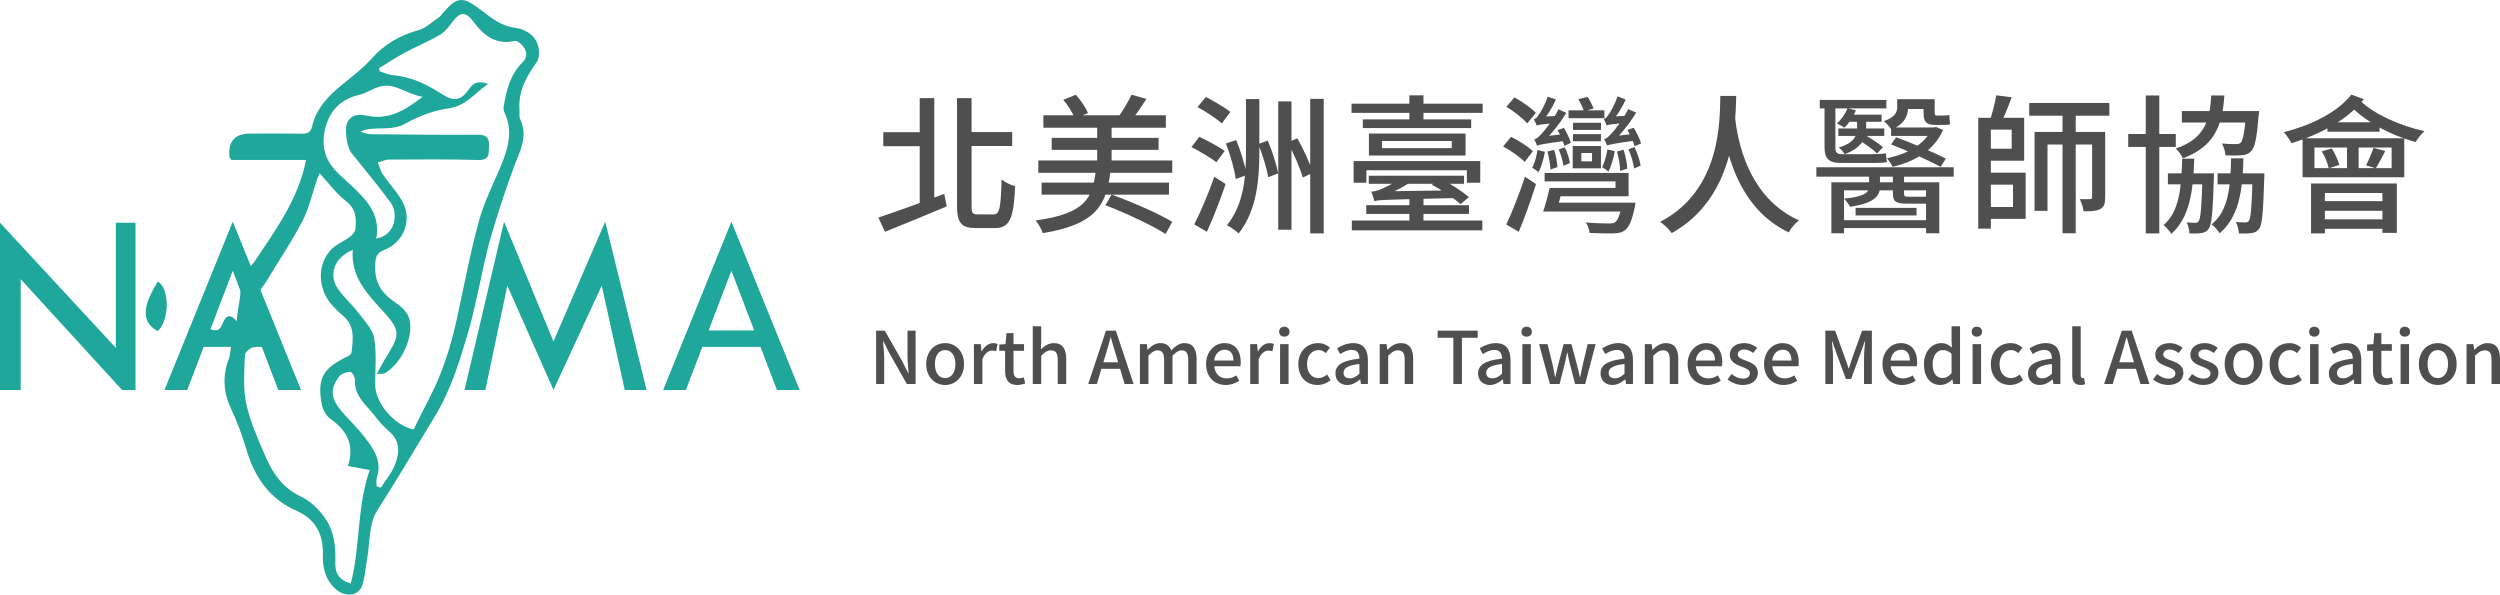 <svg width="185" height="44" viewBox="0 0 185 44" fill="none" xmlns="http://www.w3.org/2000/svg">
<path d="M171.271 10.915V12.444H176.98V10.915H171.271ZM170.391 10.233H177.915V13.116H170.391V10.233ZM172.228 9.046H176.089V9.75H172.228V9.046ZM173.68 10.476H174.538V12.786H173.68V10.476ZM171.81 11.201L172.547 10.982C172.789 11.355 173.02 11.861 173.108 12.203L172.327 12.456C172.261 12.114 172.052 11.586 171.81 11.201ZM175.638 10.938L176.507 11.18C176.265 11.652 176.012 12.136 175.803 12.456L175.088 12.236C175.275 11.873 175.517 11.312 175.638 10.938ZM171.018 13.578H177.365V17.23H176.298V14.281H172.041V17.273H171.018V13.578ZM171.612 14.886H176.749V15.601H171.612V14.886ZM171.623 16.229H176.749V16.933H171.623V16.229ZM173.999 7L174.923 7.341C173.735 8.87 171.656 9.948 169.577 10.597C169.467 10.387 169.181 9.97 169.005 9.783C171.029 9.266 172.987 8.309 173.999 7ZM174.648 7.44C175.649 8.441 177.607 9.31 179.411 9.706C179.191 9.893 178.894 10.267 178.751 10.508C176.936 10.024 174.989 8.991 173.867 7.759L174.648 7.44Z" fill="#4F4F4F"/>
<path d="M164.099 12.829H166.992V13.643H164.099V12.829ZM161.459 8.22H166.409V9.067H161.459V8.22ZM160.425 12.829H163.274V13.643H160.425V12.829ZM157.488 9.914H161.008V10.871H157.488V9.914ZM158.786 7.065H159.787V17.273H158.786V7.065ZM162.988 12.829H163.835C163.835 12.829 163.835 13.082 163.824 13.203C163.747 15.711 163.67 16.624 163.439 16.932C163.285 17.141 163.12 17.218 162.867 17.251C162.669 17.284 162.35 17.284 162.02 17.273C162.009 17.02 161.932 16.668 161.811 16.459C162.097 16.481 162.317 16.492 162.449 16.492C162.57 16.492 162.636 16.47 162.702 16.36C162.845 16.173 162.922 15.348 162.988 12.983V12.829ZM166.695 12.829H167.564C167.564 12.829 167.564 13.093 167.553 13.203C167.476 15.689 167.41 16.624 167.179 16.921C167.014 17.141 166.849 17.218 166.596 17.251C166.387 17.284 166.035 17.284 165.683 17.273C165.661 17.009 165.573 16.657 165.452 16.426C165.76 16.459 166.024 16.459 166.156 16.459C166.277 16.459 166.354 16.437 166.42 16.338C166.563 16.151 166.629 15.337 166.695 12.983V12.829ZM166.211 8.22H167.168C167.168 8.22 167.157 8.473 167.135 8.605C167.003 10.211 166.86 10.904 166.596 11.179C166.398 11.388 166.189 11.465 165.881 11.487C165.628 11.509 165.166 11.52 164.682 11.498C164.671 11.223 164.561 10.849 164.418 10.618C164.858 10.662 165.287 10.662 165.463 10.662C165.628 10.662 165.716 10.651 165.804 10.563C165.98 10.398 166.101 9.804 166.211 8.352V8.22ZM163.637 7.065H164.605C164.451 9.342 163.846 10.838 161.536 11.718C161.437 11.498 161.195 11.157 161.008 10.992C163.109 10.266 163.516 8.99 163.637 7.065ZM161.481 11.74H162.372C162.306 14.193 162.02 16.107 160.678 17.306C160.557 17.108 160.304 16.811 160.106 16.657C161.272 15.645 161.426 13.929 161.481 11.74ZM165.1 11.718H166.013C165.958 14.204 165.65 16.074 164.253 17.262C164.132 17.053 163.868 16.756 163.659 16.602C164.891 15.601 165.056 13.929 165.1 11.718Z" fill="#4F4F4F"/>
<path d="M146.785 8.716H149.788V11.895H146.785V11.004H148.864V9.596H146.785V8.716ZM146.818 12.775H149.898V16.196H146.818V15.316H148.963V13.666H146.818V12.775ZM146.389 8.716H147.324V16.922H146.389V8.716ZM150.162 7.616H156.091V8.562H150.162V7.616ZM147.72 7.055L148.864 7.198C148.622 7.869 148.314 8.628 148.061 9.123L147.236 8.958C147.423 8.419 147.632 7.627 147.72 7.055ZM152.626 8.045H153.605V17.263H152.626V8.045ZM150.558 9.761H155.31V10.696H151.515V15.602H150.558V9.761ZM154.815 9.761H155.783V14.601C155.783 15.041 155.717 15.305 155.431 15.459C155.145 15.624 154.76 15.635 154.188 15.635C154.155 15.371 154.034 14.986 153.902 14.733C154.254 14.744 154.573 14.744 154.672 14.733C154.782 14.733 154.815 14.7 154.815 14.59V9.761Z" fill="#4F4F4F"/>
<path d="M136.159 16.294H142.814V16.877H136.159V16.294ZM137.314 15.381H141.824V15.942H137.314V15.381ZM134.41 12.378H144.574V13.071H134.41V12.378ZM136.72 8.011L137.336 8.165C137.149 8.638 136.819 9.133 136.478 9.452C136.368 9.364 136.093 9.199 135.939 9.133C136.291 8.814 136.555 8.418 136.72 8.011ZM139.943 9.43H143.078V10.057H139.943V9.43ZM136.643 8.484H139.239V9.012H136.643V8.484ZM136.038 9.507H139.437V10.057H136.038V9.507ZM140.779 7.34H142.737V8.066H140.779V7.34ZM142.946 9.43H143.111L143.265 9.397L143.782 9.617C143.144 11.124 141.681 11.96 140.053 12.345C139.965 12.158 139.778 11.872 139.635 11.707C141.076 11.432 142.451 10.684 142.946 9.54V9.43ZM140.394 7.34H141.197V7.934C141.197 8.539 140.966 9.166 139.965 9.595C139.866 9.419 139.569 9.078 139.404 8.968C140.251 8.66 140.394 8.297 140.394 7.912V7.34ZM137.424 8.726H138.095V9.507C138.095 10.112 137.875 10.904 136.511 11.41C136.423 11.245 136.225 11.036 136.071 10.915C137.281 10.563 137.424 9.936 137.424 9.496V8.726ZM138.315 12.763H139.118V13.819C139.118 14.523 138.656 15.04 136.907 15.304C136.819 15.128 136.61 14.853 136.456 14.699C137.996 14.556 138.315 14.215 138.315 13.819V12.763ZM140.075 12.763H140.9V14.303C140.9 14.534 140.955 14.556 141.252 14.556C141.395 14.556 142.165 14.556 142.363 14.556C142.539 14.556 142.594 14.556 142.627 14.501C142.792 14.589 143.067 14.655 143.276 14.677C143.221 14.974 143.001 15.073 142.473 15.073C142.297 15.073 141.329 15.073 141.153 15.073C140.295 15.073 140.075 14.93 140.075 14.303V12.763ZM137.446 10.288L137.842 9.892C138.359 10.178 138.997 10.596 139.338 10.893L138.909 11.355C138.59 11.047 137.952 10.596 137.446 10.288ZM139.943 10.684L140.317 10.156C141.505 10.596 143.144 11.289 143.991 11.74L143.606 12.345C142.781 11.894 141.164 11.168 139.943 10.684ZM142.341 7.34H143.166V8.275C143.166 8.484 143.188 8.55 143.309 8.55C143.397 8.55 143.661 8.55 143.76 8.55C143.892 8.55 144.123 8.539 144.244 8.506C144.266 8.704 144.277 9.001 144.31 9.199C144.189 9.243 143.98 9.243 143.793 9.243C143.65 9.243 143.342 9.243 143.199 9.243C142.484 9.243 142.341 8.968 142.341 8.264V7.34ZM135.521 13.489H143.507V17.262H142.528V14.083H136.456V17.262H135.521V13.489ZM134.663 7.395H139.591V8.022H134.663V7.395ZM135.015 7.791H135.818V10.882C135.818 11.278 135.917 11.41 136.313 11.41C136.643 11.41 138.172 11.41 138.502 11.41C138.81 11.41 139.327 11.388 139.558 11.344C139.58 11.553 139.602 11.817 139.635 11.993C139.437 12.048 138.997 12.059 138.568 12.059C138.205 12.059 136.522 12.059 136.258 12.059C135.29 12.059 135.015 11.718 135.015 10.86V7.791Z" fill="#4F4F4F"/>
<path d="M127.304 7.099H128.481C128.426 9.189 128.349 14.656 123.707 17.252C123.52 16.977 123.179 16.647 122.849 16.416C127.392 14.062 127.26 8.87 127.304 7.099ZM128.371 8.441C128.459 9.277 128.866 14.403 133.123 16.306C132.815 16.548 132.518 16.9 132.364 17.197C127.942 15.107 127.524 9.574 127.37 8.551L128.371 8.441Z" fill="#4F4F4F"/>
<path d="M116.403 9.089H118.471V9.617H116.403V9.089ZM116.403 9.925H118.471V10.453H116.403V9.925ZM114.786 14.996H120.363V15.656H114.786V14.996ZM116.073 8.165H118.724V8.748H116.073V8.165ZM117.019 11.322V11.938H117.811V11.322H117.019ZM116.381 10.805H118.471V12.455H116.381V10.805ZM114.973 13.907H119.549V13.423H114.302V12.796H120.517V14.523H114.973V13.907ZM114.676 13.907H115.633C115.49 14.512 115.314 15.183 115.16 15.656H114.192C114.368 15.161 114.544 14.479 114.676 13.907ZM120.044 14.996H121.023C121.023 14.996 121.001 15.26 120.957 15.381C120.77 16.305 120.561 16.789 120.253 17.031C120.011 17.218 119.747 17.262 119.34 17.273C118.999 17.273 118.328 17.273 117.635 17.24C117.613 17.009 117.503 16.679 117.349 16.459C118.031 16.525 118.757 16.536 119.043 16.536C119.274 16.536 119.395 16.525 119.516 16.448C119.714 16.305 119.879 15.898 120.033 15.106L120.044 14.996ZM111.475 7.901L112.069 7.208C112.63 7.516 113.312 7.989 113.653 8.352L113.015 9.133C112.707 8.759 112.025 8.242 111.475 7.901ZM111.233 10.838L111.816 10.123C112.377 10.398 113.092 10.849 113.433 11.19L112.828 11.982C112.509 11.641 111.794 11.146 111.233 10.838ZM111.464 16.613C111.871 15.755 112.432 14.347 112.85 13.082L113.664 13.621C113.301 14.776 112.828 16.107 112.388 17.152L111.464 16.613ZM115.259 9.628L115.732 9.463C115.941 9.815 116.172 10.288 116.238 10.574L115.765 10.794C115.677 10.486 115.468 9.991 115.259 9.628ZM115.347 11.058L115.798 10.904C115.974 11.267 116.139 11.751 116.172 12.07L115.699 12.268C115.655 11.949 115.512 11.443 115.347 11.058ZM113.774 11.102L114.324 11.234C114.225 11.773 114.06 12.356 113.851 12.741C113.752 12.642 113.51 12.488 113.378 12.411C113.587 12.048 113.697 11.564 113.774 11.102ZM113.719 9.287C113.686 9.188 113.576 8.946 113.499 8.825C113.642 8.803 113.73 8.693 113.84 8.528C113.961 8.385 114.357 7.736 114.522 7.153L115.138 7.362C114.874 7.967 114.478 8.594 114.093 9.023V9.034C114.093 9.034 113.719 9.188 113.719 9.287ZM113.719 9.287L113.697 8.825L114.071 8.638L115.325 8.572C115.281 8.737 115.237 8.968 115.237 9.1C114.126 9.188 113.862 9.232 113.719 9.287ZM113.741 10.783C113.719 10.684 113.609 10.431 113.532 10.31C113.708 10.277 113.851 10.134 114.049 9.925C114.269 9.716 114.94 8.88 115.325 8.088L115.908 8.352C115.435 9.122 114.808 9.936 114.17 10.497V10.519C114.17 10.519 113.741 10.673 113.741 10.783ZM113.741 10.783L113.708 10.299L114.049 10.112L115.754 9.925C115.776 10.068 115.82 10.299 115.875 10.42C114.214 10.64 113.917 10.706 113.741 10.783ZM114.511 11.212L115.006 11.091C115.138 11.509 115.237 12.037 115.248 12.367L114.731 12.543C114.72 12.191 114.632 11.641 114.511 11.212ZM116.799 7.329L117.492 7.175C117.657 7.428 117.844 7.813 117.932 8.033L117.206 8.231C117.14 7.978 116.953 7.604 116.799 7.329ZM120.429 9.617L120.891 9.452C121.122 9.815 121.353 10.31 121.441 10.618L120.957 10.816C120.869 10.497 120.649 10.002 120.429 9.617ZM120.506 11.047L120.957 10.882C121.166 11.322 121.353 11.894 121.408 12.257L120.924 12.466C120.88 12.092 120.704 11.498 120.506 11.047ZM118.944 11.058L119.494 11.19C119.395 11.729 119.23 12.312 119.021 12.708C118.922 12.598 118.691 12.444 118.548 12.367C118.757 12.004 118.867 11.52 118.944 11.058ZM118.889 9.276C118.856 9.177 118.746 8.935 118.68 8.803C118.801 8.792 118.9 8.682 119.01 8.517C119.131 8.363 119.516 7.725 119.692 7.131L120.297 7.362C120.055 7.945 119.648 8.572 119.263 9.001V9.012C119.263 9.012 118.889 9.177 118.889 9.276ZM118.889 9.276L118.867 8.814L119.241 8.627L120.484 8.561C120.44 8.726 120.407 8.957 120.407 9.089C119.296 9.177 119.032 9.221 118.889 9.276ZM118.922 10.772C118.889 10.662 118.779 10.42 118.702 10.288C118.878 10.266 119.032 10.123 119.219 9.903C119.439 9.705 120.099 8.869 120.484 8.077L121.078 8.33C120.605 9.111 119.978 9.914 119.34 10.486V10.497C119.34 10.497 118.922 10.662 118.922 10.772ZM118.922 10.772L118.878 10.288L119.219 10.101L120.924 9.903C120.946 10.057 121.001 10.277 121.045 10.398C119.384 10.629 119.087 10.695 118.922 10.772ZM119.659 11.212L120.143 11.08C120.297 11.542 120.407 12.125 120.418 12.477L119.89 12.653C119.89 12.279 119.791 11.674 119.659 11.212Z" fill="#4F4F4F"/>
<path d="M100.013 7.671H109.715V8.353H100.013V7.671ZM100.035 16.317H109.693V17.043H100.035V16.317ZM100.849 8.837H108.868V9.475H100.849V8.837ZM101.289 13.006H108.34V13.6H101.289V13.006ZM101.102 15.184H108.703V15.833H101.102V15.184ZM100.167 11.917H109.539V13.523H108.549V12.599H101.113V13.523H100.167V11.917ZM104.292 7.055H105.337V9.233H104.292V7.055ZM104.292 14.447H105.337V16.68H104.292V14.447ZM102.268 10.432V10.96H107.427V10.432H102.268ZM101.3 9.882H108.45V11.51H101.3V9.882ZM105.953 13.677L106.569 13.215C107.317 13.578 108.219 14.172 108.703 14.59L108.076 15.107C107.603 14.678 106.701 14.051 105.953 13.677ZM101.707 14.887C101.663 14.733 101.564 14.381 101.476 14.183C101.652 14.172 101.85 14.128 102.07 14.051C102.312 13.952 103.093 13.622 103.654 13.193L104.402 13.457C103.676 13.952 102.906 14.315 102.224 14.513V14.524C102.224 14.524 101.707 14.722 101.707 14.887ZM101.707 14.887V14.392L102.18 14.161L107.57 14.084C107.592 14.26 107.647 14.513 107.691 14.656C102.532 14.777 102.026 14.788 101.707 14.887Z" fill="#4F4F4F"/>
<path d="M94.59 7.505H95.569V16.998H94.59V7.505ZM96.955 7.318H97.956V17.273H96.955V7.318ZM92.203 7.329H93.193V11.102C93.193 13.28 93.028 15.513 91.664 17.273C91.466 17.086 91.059 16.8 90.795 16.668C92.071 15.073 92.203 13.071 92.203 11.102V7.329ZM93.116 10.662L93.809 10.398C94.139 11.168 94.458 12.169 94.59 12.829L93.853 13.115C93.732 12.455 93.424 11.432 93.116 10.662ZM95.294 10.541L95.998 10.233C96.46 11.036 96.944 12.092 97.153 12.785L96.405 13.137C96.207 12.444 95.734 11.355 95.294 10.541ZM88.617 7.923L89.233 7.175C89.827 7.483 90.641 7.956 91.048 8.286L90.41 9.133C90.036 8.781 89.233 8.264 88.617 7.923ZM88.166 10.882L88.749 10.123C89.354 10.409 90.201 10.86 90.63 11.168L90.014 12.004C89.607 11.685 88.782 11.201 88.166 10.882ZM88.375 16.602C88.815 15.755 89.42 14.336 89.86 13.082L90.696 13.621C90.3 14.787 89.783 16.107 89.31 17.152L88.375 16.602ZM90.718 10.618L91.477 10.365C91.818 11.179 92.137 12.246 92.258 12.95L91.444 13.247C91.356 12.532 91.037 11.443 90.718 10.618Z" fill="#4F4F4F"/>
<path d="M77.21 8.529H86.274V9.453H77.21V8.529ZM77.826 10.201H85.735V11.092H77.826V10.201ZM77.078 13.512H86.505V14.403H77.078V13.512ZM76.836 11.873H86.747V12.786H76.836V11.873ZM81.192 9.079H82.259V12.577H81.192V9.079ZM78.684 7.385L79.608 7.011C79.982 7.418 80.356 7.979 80.51 8.364L79.542 8.793C79.41 8.397 79.047 7.803 78.684 7.385ZM83.733 7.011L84.833 7.319C84.459 7.913 84.03 8.529 83.689 8.936L82.765 8.639C83.095 8.199 83.502 7.506 83.733 7.011ZM81.093 12.555H82.182C81.918 15.096 81.203 16.592 77.166 17.252C77.089 16.988 76.836 16.548 76.638 16.317C80.367 15.8 80.873 14.634 81.093 12.555ZM81.797 15.184L82.259 14.403C83.711 14.92 85.735 15.8 86.747 16.416L86.252 17.318C85.284 16.68 83.282 15.756 81.797 15.184Z" fill="#4F4F4F"/>
<path d="M65.363 9.783H68.619V10.817H65.363V9.783ZM70.819 7.264H71.897V15.195C71.897 15.767 71.963 15.866 72.359 15.866C72.535 15.866 73.327 15.866 73.525 15.866C73.987 15.866 74.053 15.349 74.119 13.281C74.383 13.501 74.834 13.71 75.12 13.776C75.021 16.064 74.768 16.878 73.624 16.878C73.404 16.878 72.425 16.878 72.216 16.878C71.138 16.878 70.819 16.504 70.819 15.184V7.264ZM68.058 7.264H69.136V15.437H68.058V7.264ZM65 16.097C66.188 15.712 68.113 15.008 69.873 14.348L70.06 15.272C68.476 15.943 66.771 16.636 65.484 17.153L65 16.097ZM71.38 9.772H74.9V10.806H71.38V9.772Z" fill="#4F4F4F"/>
<path d="M64.83 28.414V24.468H65.473L66.797 26.79L67.213 27.62H67.24C67.202 27.218 67.154 26.736 67.154 26.312V24.468H67.754V28.414H67.105L65.792 26.093L65.376 25.262H65.349C65.376 25.674 65.43 26.125 65.43 26.559V28.414H64.83Z" fill="#4F4F4F"/>
<path d="M69.939 28.489C69.198 28.489 68.539 27.921 68.539 26.945C68.539 25.959 69.198 25.39 69.939 25.39C70.674 25.39 71.339 25.959 71.339 26.945C71.339 27.921 70.674 28.489 69.939 28.489ZM69.939 27.98C70.404 27.98 70.701 27.567 70.701 26.945C70.701 26.318 70.404 25.905 69.939 25.905C69.469 25.905 69.182 26.318 69.182 26.945C69.182 27.567 69.469 27.98 69.939 27.98Z" fill="#4F4F4F"/>
<path d="M72.07 28.414V25.465H72.578L72.632 25.996H72.648C72.859 25.615 73.172 25.39 73.491 25.39C73.637 25.39 73.729 25.412 73.82 25.455L73.712 25.991C73.61 25.959 73.534 25.942 73.41 25.942C73.172 25.942 72.88 26.114 72.696 26.58V28.414H72.07Z" fill="#4F4F4F"/>
<path d="M75.281 28.489C74.616 28.489 74.378 28.071 74.378 27.454V25.959H73.946V25.497L74.41 25.465L74.481 24.65H75V25.465H75.778V25.959H75V27.46C75 27.808 75.129 27.996 75.437 27.996C75.54 27.996 75.664 27.958 75.756 27.921L75.87 28.376C75.702 28.43 75.502 28.489 75.281 28.489Z" fill="#4F4F4F"/>
<path d="M76.424 28.414V24.146H77.05V25.272L77.023 25.857C77.277 25.61 77.58 25.39 77.985 25.39C78.618 25.39 78.899 25.814 78.899 26.559V28.414H78.272V26.639C78.272 26.125 78.121 25.926 77.775 25.926C77.499 25.926 77.31 26.066 77.05 26.323V28.414H76.424Z" fill="#4F4F4F"/>
<path d="M80.529 28.414L81.842 24.468H82.572L83.885 28.414H83.221L82.583 26.275C82.448 25.846 82.329 25.401 82.204 24.961H82.183C82.064 25.406 81.945 25.846 81.81 26.275L81.167 28.414H80.529ZM81.269 27.293V26.806H83.129V27.293H81.269Z" fill="#4F4F4F"/>
<path d="M84.356 28.414V25.465H84.864L84.918 25.878H84.934C85.188 25.61 85.485 25.39 85.853 25.39C86.296 25.39 86.544 25.594 86.669 25.932C86.966 25.626 87.269 25.39 87.642 25.39C88.263 25.39 88.549 25.814 88.549 26.559V28.414H87.928V26.639C87.928 26.125 87.771 25.926 87.436 25.926C87.231 25.926 87.015 26.055 86.766 26.323V28.414H86.145V26.639C86.145 26.125 85.988 25.926 85.647 25.926C85.447 25.926 85.221 26.055 84.983 26.323V28.414H84.356Z" fill="#4F4F4F"/>
<path d="M90.697 28.489C89.886 28.489 89.249 27.915 89.249 26.945C89.249 25.985 89.913 25.39 90.605 25.39C91.389 25.39 91.816 25.953 91.816 26.79C91.816 26.913 91.805 27.031 91.789 27.106H89.859C89.908 27.669 90.265 28.001 90.778 28.001C91.043 28.001 91.264 27.921 91.486 27.781L91.702 28.178C91.427 28.36 91.086 28.489 90.697 28.489ZM89.849 26.677H91.275C91.275 26.168 91.048 25.878 90.616 25.878C90.243 25.878 89.913 26.162 89.849 26.677Z" fill="#4F4F4F"/>
<path d="M92.515 28.414V25.465H93.023L93.077 25.996H93.093C93.304 25.615 93.618 25.39 93.936 25.39C94.082 25.39 94.174 25.412 94.266 25.455L94.158 25.991C94.055 25.959 93.98 25.942 93.855 25.942C93.618 25.942 93.326 26.114 93.142 26.58V28.414H92.515Z" fill="#4F4F4F"/>
<path d="M94.726 28.414V25.465H95.353V28.414H94.726ZM95.04 24.913C94.807 24.913 94.656 24.768 94.656 24.543C94.656 24.323 94.807 24.179 95.04 24.179C95.267 24.179 95.429 24.323 95.429 24.543C95.429 24.768 95.267 24.913 95.04 24.913Z" fill="#4F4F4F"/>
<path d="M97.494 28.489C96.694 28.489 96.078 27.921 96.078 26.945C96.078 25.959 96.764 25.39 97.548 25.39C97.926 25.39 98.202 25.54 98.412 25.733L98.11 26.13C97.948 25.991 97.78 25.905 97.58 25.905C97.072 25.905 96.721 26.318 96.721 26.945C96.721 27.567 97.061 27.98 97.559 27.98C97.807 27.98 98.029 27.862 98.207 27.712L98.461 28.124C98.191 28.36 97.84 28.489 97.494 28.489Z" fill="#4F4F4F"/>
<path d="M99.693 28.489C99.185 28.489 98.823 28.151 98.823 27.631C98.823 26.999 99.364 26.672 100.596 26.538C100.59 26.194 100.466 25.894 100.034 25.894C99.72 25.894 99.423 26.039 99.174 26.2L98.942 25.776C99.245 25.589 99.666 25.39 100.142 25.39C100.882 25.39 101.223 25.857 101.223 26.645V28.414H100.709L100.661 28.081H100.639C100.369 28.312 100.05 28.489 99.693 28.489ZM99.888 27.996C100.147 27.996 100.353 27.878 100.596 27.653V26.934C99.715 27.036 99.423 27.256 99.423 27.588C99.423 27.878 99.623 27.996 99.888 27.996Z" fill="#4F4F4F"/>
<path d="M102.099 28.414V25.465H102.607L102.661 25.878H102.677C102.948 25.61 103.256 25.39 103.661 25.39C104.293 25.39 104.574 25.814 104.574 26.559V28.414H103.947V26.639C103.947 26.125 103.796 25.926 103.45 25.926C103.175 25.926 102.985 26.066 102.726 26.323V28.414H102.099Z" fill="#4F4F4F"/>
<path d="M107.55 28.414V24.994H106.383V24.468H109.35V24.994H108.182V28.414H107.55Z" fill="#4F4F4F"/>
<path d="M110.248 28.489C109.74 28.489 109.378 28.151 109.378 27.631C109.378 26.999 109.919 26.672 111.151 26.538C111.146 26.194 111.021 25.894 110.589 25.894C110.275 25.894 109.978 26.039 109.73 26.2L109.497 25.776C109.8 25.589 110.221 25.39 110.697 25.39C111.437 25.39 111.778 25.857 111.778 26.645V28.414H111.264L111.216 28.081H111.194C110.924 28.312 110.605 28.489 110.248 28.489ZM110.443 27.996C110.702 27.996 110.908 27.878 111.151 27.653V26.934C110.27 27.036 109.978 27.256 109.978 27.588C109.978 27.878 110.178 27.996 110.443 27.996Z" fill="#4F4F4F"/>
<path d="M112.654 28.414V25.465H113.281V28.414H112.654ZM112.968 24.913C112.735 24.913 112.584 24.768 112.584 24.543C112.584 24.323 112.735 24.179 112.968 24.179C113.195 24.179 113.357 24.323 113.357 24.543C113.357 24.768 113.195 24.913 112.968 24.913Z" fill="#4F4F4F"/>
<path d="M114.692 28.414L113.892 25.465H114.519L114.914 27.063C114.968 27.347 115.017 27.62 115.071 27.899H115.098C115.157 27.62 115.216 27.342 115.292 27.063L115.708 25.465H116.287L116.713 27.063C116.784 27.347 116.843 27.62 116.913 27.899H116.935C116.995 27.62 117.043 27.347 117.108 27.063L117.486 25.465H118.075L117.303 28.414H116.557L116.178 26.961C116.108 26.682 116.054 26.414 115.989 26.103H115.962C115.903 26.414 115.849 26.688 115.779 26.966L115.411 28.414H114.692Z" fill="#4F4F4F"/>
<path d="M119.31 28.489C118.802 28.489 118.44 28.151 118.44 27.631C118.44 26.999 118.98 26.672 120.213 26.538C120.207 26.194 120.083 25.894 119.651 25.894C119.337 25.894 119.04 26.039 118.791 26.2L118.559 25.776C118.862 25.589 119.283 25.39 119.759 25.39C120.499 25.39 120.84 25.857 120.84 26.645V28.414H120.326L120.277 28.081H120.256C119.986 28.312 119.667 28.489 119.31 28.489ZM119.505 27.996C119.764 27.996 119.969 27.878 120.213 27.653V26.934C119.332 27.036 119.04 27.256 119.04 27.588C119.04 27.878 119.24 27.996 119.505 27.996Z" fill="#4F4F4F"/>
<path d="M121.716 28.414V25.465H122.224L122.278 25.878H122.294C122.565 25.61 122.873 25.39 123.278 25.39C123.91 25.39 124.191 25.814 124.191 26.559V28.414H123.564V26.639C123.564 26.125 123.413 25.926 123.067 25.926C122.792 25.926 122.602 26.066 122.343 26.323V28.414H121.716Z" fill="#4F4F4F"/>
<path d="M126.331 28.489C125.521 28.489 124.883 27.915 124.883 26.945C124.883 25.985 125.548 25.39 126.24 25.39C127.023 25.39 127.45 25.953 127.45 26.79C127.45 26.913 127.439 27.031 127.423 27.106H125.494C125.542 27.669 125.899 28.001 126.413 28.001C126.677 28.001 126.899 27.921 127.12 27.781L127.337 28.178C127.061 28.36 126.721 28.489 126.331 28.489ZM125.483 26.677H126.91C126.91 26.168 126.683 25.878 126.25 25.878C125.878 25.878 125.548 26.162 125.483 26.677Z" fill="#4F4F4F"/>
<path d="M128.96 28.489C128.549 28.489 128.128 28.317 127.841 28.081L128.133 27.679C128.398 27.883 128.652 28.017 128.976 28.017C129.328 28.017 129.495 27.846 129.495 27.62C129.495 27.358 129.16 27.235 128.841 27.116C128.441 26.966 128.004 26.757 128.004 26.253C128.004 25.76 128.404 25.39 129.068 25.39C129.463 25.39 129.792 25.551 130.03 25.739L129.738 26.119C129.533 25.975 129.322 25.862 129.079 25.862C128.749 25.862 128.598 26.023 128.598 26.227C128.598 26.479 128.884 26.575 129.214 26.693C129.63 26.849 130.084 27.036 130.084 27.588C130.084 28.087 129.69 28.489 128.96 28.489Z" fill="#4F4F4F"/>
<path d="M131.989 28.489C131.178 28.489 130.541 27.915 130.541 26.945C130.541 25.985 131.205 25.39 131.897 25.39C132.681 25.39 133.108 25.953 133.108 26.79C133.108 26.913 133.097 27.031 133.081 27.106H131.151C131.2 27.669 131.557 28.001 132.07 28.001C132.335 28.001 132.557 27.921 132.778 27.781L132.994 28.178C132.719 28.36 132.378 28.489 131.989 28.489ZM131.141 26.677H132.567C132.567 26.168 132.34 25.878 131.908 25.878C131.535 25.878 131.205 26.162 131.141 26.677Z" fill="#4F4F4F"/>
<path d="M135.075 28.414V24.468H135.799L136.523 26.468C136.621 26.725 136.702 26.993 136.794 27.261H136.815C136.912 26.993 136.988 26.725 137.075 26.468L137.793 24.468H138.518V28.414H137.939V26.468C137.939 26.109 137.988 25.605 138.02 25.245H137.999L137.674 26.157L136.983 28.039H136.594L135.902 26.157L135.583 25.245H135.561C135.594 25.605 135.642 26.109 135.642 26.468V28.414H135.075Z" fill="#4F4F4F"/>
<path d="M140.75 28.489C139.939 28.489 139.302 27.915 139.302 26.945C139.302 25.985 139.966 25.39 140.658 25.39C141.442 25.39 141.869 25.953 141.869 26.79C141.869 26.913 141.858 27.031 141.842 27.106H139.912C139.961 27.669 140.318 28.001 140.831 28.001C141.096 28.001 141.317 27.921 141.539 27.781L141.755 28.178C141.48 28.36 141.139 28.489 140.75 28.489ZM139.901 26.677H141.328C141.328 26.168 141.101 25.878 140.669 25.878C140.296 25.878 139.966 26.162 139.901 26.677Z" fill="#4F4F4F"/>
<path d="M143.595 28.489C142.849 28.489 142.373 27.921 142.373 26.945C142.373 25.985 142.984 25.39 143.643 25.39C143.984 25.39 144.205 25.519 144.443 25.723L144.416 25.235V24.146H145.043V28.414H144.53L144.481 28.087H144.465C144.238 28.312 143.93 28.489 143.595 28.489ZM143.746 27.974C143.989 27.974 144.205 27.862 144.416 27.615V26.178C144.2 25.98 143.989 25.905 143.768 25.905C143.352 25.905 143.017 26.302 143.017 26.934C143.017 27.604 143.281 27.974 143.746 27.974Z" fill="#4F4F4F"/>
<path d="M145.972 28.414V25.465H146.599V28.414H145.972ZM146.285 24.913C146.053 24.913 145.902 24.768 145.902 24.543C145.902 24.323 146.053 24.179 146.285 24.179C146.512 24.179 146.675 24.323 146.675 24.543C146.675 24.768 146.512 24.913 146.285 24.913Z" fill="#4F4F4F"/>
<path d="M148.739 28.489C147.94 28.489 147.324 27.921 147.324 26.945C147.324 25.959 148.01 25.39 148.794 25.39C149.172 25.39 149.447 25.54 149.658 25.733L149.356 26.13C149.193 25.991 149.026 25.905 148.826 25.905C148.318 25.905 147.967 26.318 147.967 26.945C147.967 27.567 148.307 27.98 148.804 27.98C149.053 27.98 149.275 27.862 149.453 27.712L149.707 28.124C149.437 28.36 149.085 28.489 148.739 28.489Z" fill="#4F4F4F"/>
<path d="M150.939 28.489C150.431 28.489 150.069 28.151 150.069 27.631C150.069 26.999 150.609 26.672 151.841 26.538C151.836 26.194 151.712 25.894 151.279 25.894C150.966 25.894 150.669 26.039 150.42 26.2L150.188 25.776C150.49 25.589 150.912 25.39 151.387 25.39C152.128 25.39 152.468 25.857 152.468 26.645V28.414H151.955L151.906 28.081H151.885C151.614 28.312 151.296 28.489 150.939 28.489ZM151.133 27.996C151.393 27.996 151.598 27.878 151.841 27.653V26.934C150.961 27.036 150.669 27.256 150.669 27.588C150.669 27.878 150.869 27.996 151.133 27.996Z" fill="#4F4F4F"/>
<path d="M153.966 28.489C153.512 28.489 153.345 28.2 153.345 27.722V24.146H153.972V27.755C153.972 27.921 154.042 27.98 154.118 27.98C154.145 27.98 154.166 27.98 154.22 27.969L154.301 28.435C154.22 28.462 154.123 28.489 153.966 28.489Z" fill="#4F4F4F"/>
<path d="M155.704 28.414L157.017 24.468H157.746L159.06 28.414H158.395L157.757 26.275C157.622 25.846 157.503 25.401 157.379 24.961H157.357C157.238 25.406 157.12 25.846 156.984 26.275L156.341 28.414H155.704ZM156.444 27.293V26.806H158.303V27.293H156.444Z" fill="#4F4F4F"/>
<path d="M160.446 28.489C160.036 28.489 159.614 28.317 159.328 28.081L159.62 27.679C159.884 27.883 160.138 28.017 160.463 28.017C160.814 28.017 160.981 27.846 160.981 27.62C160.981 27.358 160.646 27.235 160.328 27.116C159.928 26.966 159.49 26.757 159.49 26.253C159.49 25.76 159.89 25.39 160.555 25.39C160.949 25.39 161.279 25.551 161.516 25.739L161.225 26.119C161.019 25.975 160.809 25.862 160.565 25.862C160.236 25.862 160.084 26.023 160.084 26.227C160.084 26.479 160.371 26.575 160.7 26.693C161.117 26.849 161.571 27.036 161.571 27.588C161.571 28.087 161.176 28.489 160.446 28.489Z" fill="#4F4F4F"/>
<path d="M163.043 28.489C162.632 28.489 162.211 28.317 161.924 28.081L162.216 27.679C162.481 27.883 162.735 28.017 163.059 28.017C163.411 28.017 163.578 27.846 163.578 27.62C163.578 27.358 163.243 27.235 162.924 27.116C162.524 26.966 162.086 26.757 162.086 26.253C162.086 25.76 162.486 25.39 163.151 25.39C163.546 25.39 163.875 25.551 164.113 25.739L163.821 26.119C163.616 25.975 163.405 25.862 163.162 25.862C162.832 25.862 162.681 26.023 162.681 26.227C162.681 26.479 162.967 26.575 163.297 26.693C163.713 26.849 164.167 27.036 164.167 27.588C164.167 28.087 163.773 28.489 163.043 28.489Z" fill="#4F4F4F"/>
<path d="M166.023 28.489C165.283 28.489 164.624 27.921 164.624 26.945C164.624 25.959 165.283 25.39 166.023 25.39C166.758 25.39 167.423 25.959 167.423 26.945C167.423 27.921 166.758 28.489 166.023 28.489ZM166.023 27.98C166.488 27.98 166.785 27.567 166.785 26.945C166.785 26.318 166.488 25.905 166.023 25.905C165.553 25.905 165.267 26.318 165.267 26.945C165.267 27.567 165.553 27.98 166.023 27.98Z" fill="#4F4F4F"/>
<path d="M169.364 28.489C168.565 28.489 167.949 27.921 167.949 26.945C167.949 25.959 168.635 25.39 169.418 25.39C169.797 25.39 170.072 25.54 170.283 25.733L169.981 26.13C169.818 25.991 169.651 25.905 169.451 25.905C168.943 25.905 168.592 26.318 168.592 26.945C168.592 27.567 168.932 27.98 169.429 27.98C169.678 27.98 169.899 27.862 170.078 27.712L170.332 28.124C170.062 28.36 169.71 28.489 169.364 28.489Z" fill="#4F4F4F"/>
<path d="M170.946 28.414V25.465H171.573V28.414H170.946ZM171.259 24.913C171.027 24.913 170.875 24.768 170.875 24.543C170.875 24.323 171.027 24.179 171.259 24.179C171.486 24.179 171.648 24.323 171.648 24.543C171.648 24.768 171.486 24.913 171.259 24.913Z" fill="#4F4F4F"/>
<path d="M173.205 28.489C172.697 28.489 172.335 28.151 172.335 27.631C172.335 26.999 172.876 26.672 174.108 26.538C174.102 26.194 173.978 25.894 173.546 25.894C173.232 25.894 172.935 26.039 172.686 26.2L172.454 25.776C172.757 25.589 173.178 25.39 173.654 25.39C174.394 25.39 174.735 25.857 174.735 26.645V28.414H174.221L174.173 28.081H174.151C173.881 28.312 173.562 28.489 173.205 28.489ZM173.4 27.996C173.659 27.996 173.865 27.878 174.108 27.653V26.934C173.227 27.036 172.935 27.256 172.935 27.588C172.935 27.878 173.135 27.996 173.4 27.996Z" fill="#4F4F4F"/>
<path d="M176.5 28.489C175.835 28.489 175.598 28.071 175.598 27.454V25.959H175.165V25.497L175.63 25.465L175.7 24.65H176.219V25.465H176.997V25.959H176.219V27.46C176.219 27.808 176.349 27.996 176.657 27.996C176.76 27.996 176.884 27.958 176.976 27.921L177.089 28.376C176.922 28.43 176.722 28.489 176.5 28.489Z" fill="#4F4F4F"/>
<path d="M177.643 28.414V25.465H178.27V28.414H177.643ZM177.957 24.913C177.724 24.913 177.573 24.768 177.573 24.543C177.573 24.323 177.724 24.179 177.957 24.179C178.183 24.179 178.346 24.323 178.346 24.543C178.346 24.768 178.183 24.913 177.957 24.913Z" fill="#4F4F4F"/>
<path d="M180.394 28.489C179.654 28.489 178.995 27.921 178.995 26.945C178.995 25.959 179.654 25.39 180.394 25.39C181.129 25.39 181.794 25.959 181.794 26.945C181.794 27.921 181.129 28.489 180.394 28.489ZM180.394 27.98C180.859 27.98 181.156 27.567 181.156 26.945C181.156 26.318 180.859 25.905 180.394 25.905C179.924 25.905 179.638 26.318 179.638 26.945C179.638 27.567 179.924 27.98 180.394 27.98Z" fill="#4F4F4F"/>
<path d="M182.525 28.414V25.465H183.033L183.087 25.878H183.103C183.373 25.61 183.681 25.39 184.087 25.39C184.719 25.39 185 25.814 185 26.559V28.414H184.373V26.639C184.373 26.125 184.222 25.926 183.876 25.926C183.6 25.926 183.411 26.066 183.152 26.323V28.414H182.525Z" fill="#4F4F4F"/>
<path d="M18.779 19.44C20.387 17.02 22.071 14.768 22.648 11.835H17.13C17.034 11.697 16.985 11.659 16.98 11.616C16.865 10.456 17.382 9.879 18.531 9.885C19.806 9.889 21.082 9.871 22.357 9.892C22.784 9.9 22.991 9.779 23.095 9.341C23.412 7.997 24.326 7.067 25.366 6.224C26.095 5.634 26.856 5.058 27.474 4.364C28.436 3.284 29.576 2.611 30.973 2.228C31.558 2.069 32.046 1.562 32.576 1.211C32.616 1.185 32.636 1.129 32.668 1.091C33.819 -0.278 34.197 -0.325 35.618 0.761C36.376 1.34 37.068 1.917 38.121 2.06C38.97 2.175 39.815 2.704 39.885 3.781C39.902 4.049 39.868 4.384 39.721 4.59C38.954 5.658 38.334 6.764 38.443 8.138C38.461 8.364 38.398 8.623 38.489 8.811C39.115 10.128 38.44 11.237 38.005 12.418C37.373 14.136 36.805 15.881 36.295 17.639C35.91 18.968 35.666 20.336 35.353 21.686C35.137 22.619 34.947 23.559 34.676 24.475C34.03 26.664 33.395 28.82 32.169 30.828C30.754 33.143 29.391 35.482 27.92 37.767C27.278 38.763 27.381 40.23 27.148 41.485C27.035 42.1 27 42.741 26.802 43.327C26.543 44.094 25.576 44.217 24.893 43.636C24.09 42.95 23.867 42.045 23.893 41.049C23.931 39.547 23.374 38.426 21.921 37.788C19.895 36.898 18.813 35.248 18.212 33.192C17.916 32.176 17.533 31.176 17.084 30.216C16.504 28.971 16.462 27.75 16.954 26.486C17.035 26.279 17.115 25.374 17.208 25.019C16.492 25.019 15.796 25.169 15.158 25.213C15.016 25.222 14.847 25.957 14.777 26.125C14.538 26.682 14.023 26.934 13.857 27.516C13.54 28.622 14.097 29.038 12.861 28.497C13.385 27.119 14.092 25.857 14.622 24.475C15.591 21.948 15.991 20.517 16.98 17.998C17.087 17.725 17.024 17.56 17.208 17.315C17.366 17.555 17.427 18.878 17.533 19.138C17.873 19.979 17.868 19.107 18.22 20.049L18.779 19.44ZM26.102 18.494C24.756 19.041 24.28 20.319 25.001 21.364C25.442 22.002 26.05 22.526 26.522 23.148C26.969 23.737 27.567 24.346 27.687 25.019C27.886 26.149 27.756 27.335 27.764 28.497C27.773 29.825 29.191 31.491 30.607 31.784C30.983 31.034 31.357 30.263 31.752 29.507C32.721 27.654 33.347 25.687 33.794 23.655C34.335 21.193 34.79 18.708 35.462 16.282C35.883 14.76 36.658 13.337 37.232 11.855C37.665 10.735 37.906 9.589 37.367 8.418C37.296 8.264 37.242 8.07 37.269 7.909C37.471 6.695 37.752 5.514 38.682 4.596C39.049 4.235 38.994 3.799 38.708 3.427C38.565 3.24 38.27 2.991 38.105 3.029C36.63 3.361 35.747 2.567 34.963 1.519C34.47 0.86 34.041 0.889 33.545 1.539C33.26 1.912 32.966 2.332 32.576 2.562C31.732 3.062 30.812 3.433 29.947 3.899C29.291 4.251 28.673 4.668 28.038 5.056C28.059 5.131 28.08 5.205 28.103 5.28C28.434 5.38 28.76 5.541 29.097 5.568C30.461 5.675 31.617 6.268 32.735 6.984C33.603 7.54 34.138 7.438 34.716 6.581C35.059 6.073 35.459 5.975 36.12 6.214C35.11 6.897 34.482 7.848 33.182 8.023C32.075 8.172 30.953 8.611 29.971 9.159C28.901 9.756 27.727 9.28 26.669 9.727C26.963 9.87 27.251 9.93 27.54 9.933C30.138 9.956 32.738 9.99 35.336 9.971C35.973 9.967 36.212 10.157 36.184 10.79C36.16 11.361 36.269 11.868 35.364 11.841C33.173 11.774 30.977 11.799 28.783 11.808C28.511 11.808 28.238 11.95 27.964 12.027C28.077 12.315 28.145 12.636 28.315 12.886C28.777 13.563 29.353 14.173 29.76 14.88C30.541 16.238 29.896 17.93 28.439 18.495C28.019 18.658 27.825 18.873 27.777 19.369C27.653 20.664 28.09 21.609 29.189 22.334C29.634 22.627 30.134 23.069 30.274 23.541C30.673 24.879 29.711 26.908 28.477 27.619C28.37 27.68 28.209 27.648 27.889 27.674C28.119 27.248 28.261 26.946 28.436 26.664C29.52 24.897 29.756 24.584 28.436 23.131C27.286 21.864 25.937 20.555 26.104 18.498L26.102 18.494ZM21.665 28.497C20.301 28.883 20.976 28.497 20.215 27.607C20.076 27.147 19.904 25.6 19.647 25.213C19.46 24.931 19.131 25.73 18.794 25.696C18.581 25.675 18.127 26.062 18.121 26.278C18.081 27.475 17.972 28.711 18.22 29.864C18.508 31.202 19.09 32.489 19.638 33.758C20.183 35.02 20.912 36.117 22.281 36.752C22.985 37.079 23.623 37.718 24.072 38.367C24.729 39.314 24.854 40.466 24.813 41.62C24.787 42.331 25.003 42.905 25.961 43.178C26.673 40.402 26.404 37.51 27.358 34.784C26.774 34.674 26.309 34.588 25.747 34.483C26.246 32.958 25.7 31.873 24.464 31.008C24.144 30.784 23.887 30.323 23.813 29.931C23.452 27.999 23.902 27.227 25.742 26.371C25.86 26.316 26.003 26.176 26.017 26.062C26.131 25.078 26.274 24.082 25.351 23.339C25.113 23.149 24.902 22.926 24.689 22.709C23.568 21.56 23.4 19.792 24.401 18.577C24.773 18.126 25.406 17.892 25.892 17.525C26.072 17.39 26.274 17.168 26.295 16.969C26.381 16.185 26.372 15.47 25.602 14.88C24.882 14.331 24.335 13.559 23.654 12.824C23.564 13.029 23.509 13.135 23.47 13.246C23.11 14.296 22.875 15.409 22.369 16.383C21.584 17.897 20.604 19.311 19.738 20.786C19.61 21.001 18.903 21.867 18.986 22.099C19.528 23.624 20.41 24.762 20.976 26.278C21.273 27.074 21.145 27.318 21.436 28.122L21.665 28.497ZM27.842 17.66C29.327 17.38 29.474 15.752 28.896 14.973C27.97 13.725 26.98 12.522 26.001 11.311C25.66 10.889 25.452 9.482 25.727 9.01C26.093 8.384 26.675 8.465 27.266 8.579C28.789 8.869 29.959 8.182 31.27 7.16C30.052 6.967 29.239 6.11 28.133 6.401C27.594 6.542 27.108 6.899 26.568 7.023C25.202 7.339 24.395 8.205 24.07 9.488C23.795 10.579 23.96 11.65 24.743 12.528C25.154 12.989 25.641 13.386 26.093 13.813C27.185 14.844 28.169 15.925 27.842 17.66ZM27.871 35.991C27.973 36.023 28.077 36.053 28.18 36.085C28.526 35.546 28.961 35.043 29.197 34.462C29.553 33.578 29.676 32.669 28.797 31.922C28.396 31.582 28.039 31.176 27.719 30.757C27.108 29.955 26.199 29.313 26.266 28.122C26.278 27.915 26.043 27.514 25.928 27.516C25.651 27.52 25.279 27.637 25.118 27.841C24.381 28.782 24.482 29.509 25.312 30.474C25.824 31.068 26.398 31.611 26.882 32.224C27.604 33.14 28.315 34.08 27.878 35.376C27.816 35.561 27.869 35.786 27.869 35.994L27.871 35.991ZM17.531 23.776C17.536 22.397 18.309 21.132 17.208 19.879C16.613 21.399 16.041 22.858 15.473 24.309C16.023 24.598 16.267 24.422 16.449 23.994C16.649 23.523 16.893 23.047 17.533 23.775L17.531 23.776Z" fill="#1FA79B"/>
<path d="M11.662 24.507C10.214 23.695 10.794 22.296 11.672 20.834C12.553 21.296 12.57 23.713 11.662 24.507Z" fill="#1FA79B"/>
<path fill-rule="evenodd" clip-rule="evenodd" d="M47.847 28.858H46.231L44.529 21.141L40.957 28.858V25.267L44.785 16.404L47.847 28.858ZM34.373 28.858H35.917L37.543 21.141L40.957 28.858V25.267L37.299 16.404L34.373 28.858Z" fill="#1FA79B"/>
<path d="M1.531 28.859H0V16.48L8.574 25.745V16.48H10.029V28.859H9.033L1.531 20.657V28.859Z" fill="#1FA79B"/>
<path fill-rule="evenodd" clip-rule="evenodd" d="M22.277 28.858L17.225 16.404L17.225 16.404V16.404L12.172 28.858H13.856L15.074 25.669H19.375L20.593 28.858H22.277ZM18.911 24.454L17.225 20.036L15.538 24.454H18.911Z" fill="#1FA79B"/>
<path fill-rule="evenodd" clip-rule="evenodd" d="M59.177 28.858L54.124 16.404L54.124 16.404V16.404L49.072 28.858H50.756L51.974 25.669H56.275L57.493 28.858H59.177ZM55.811 24.454L54.124 20.036L52.438 24.454H55.811Z" fill="#1FA79B"/>
</svg>

